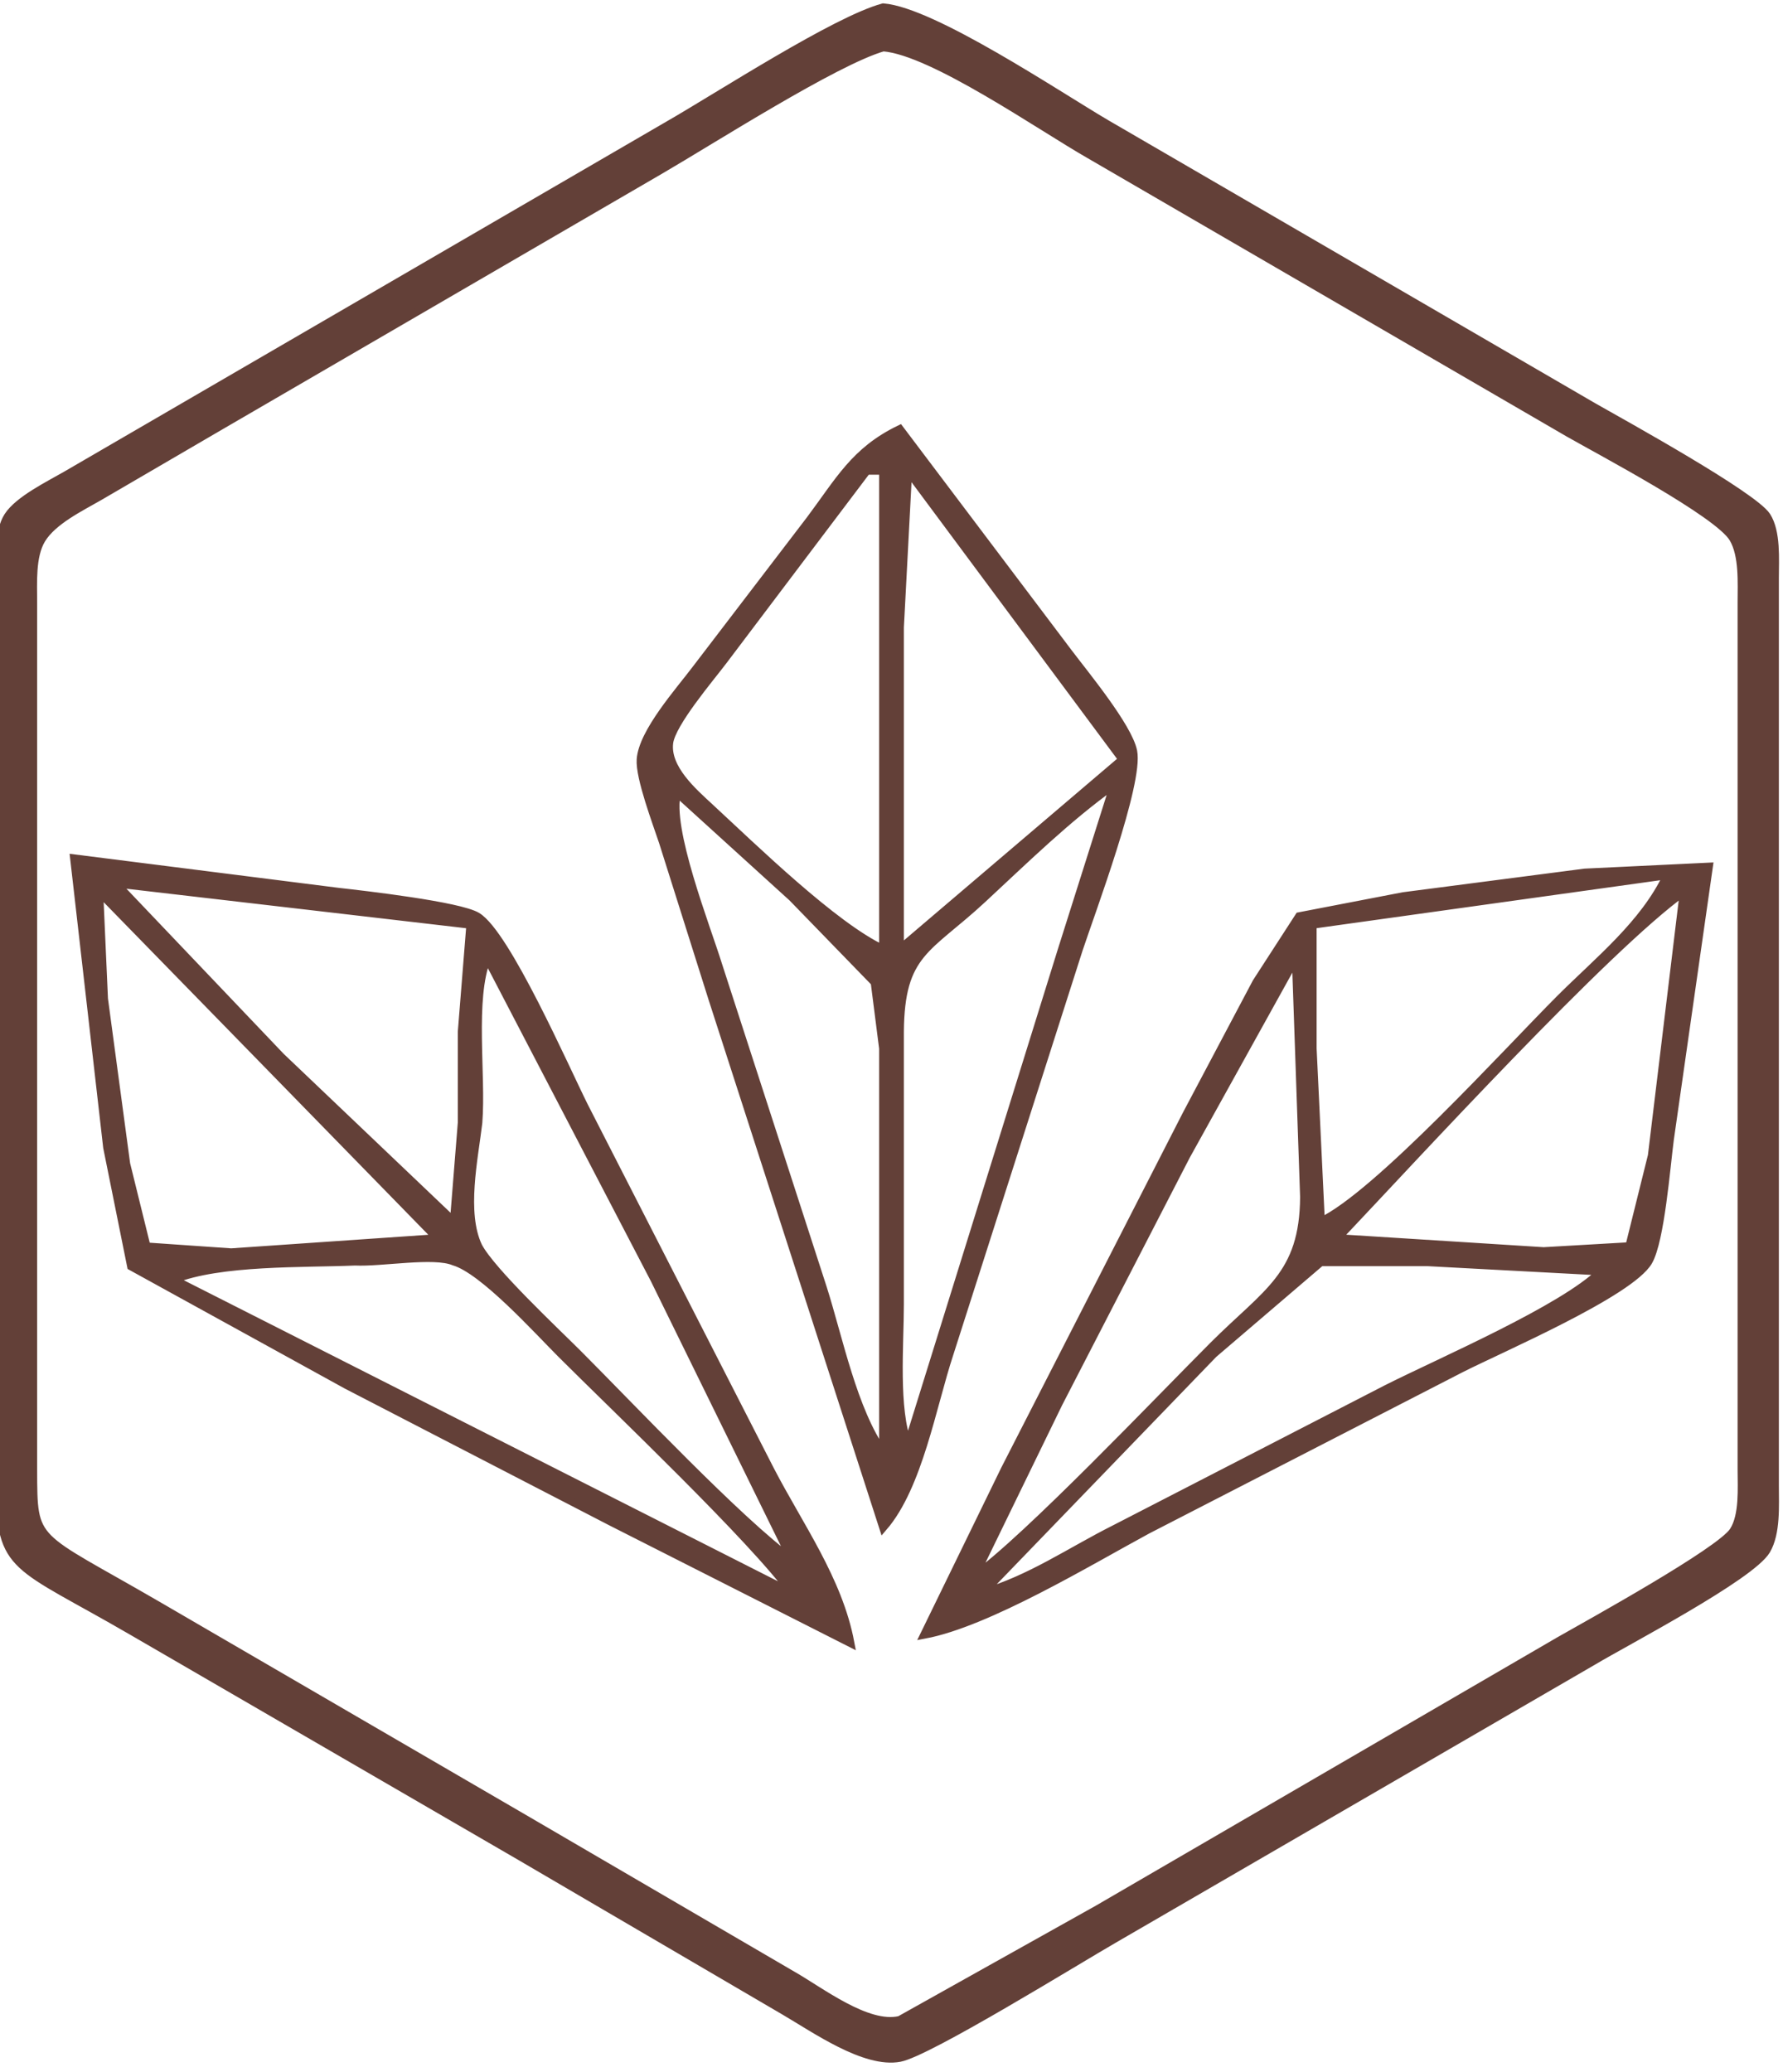 <?xml version="1.0" encoding="UTF-8" standalone="no"?>
<!DOCTYPE svg PUBLIC "-//W3C//DTD SVG 20010904//EN"
              "http://www.w3.org/TR/2001/REC-SVG-20010904/DTD/svg10.dtd">

<svg xmlns="http://www.w3.org/2000/svg"
     width="57.143mm" height="66.402mm"
     viewBox="0 0 216 251">
  <path id="選択範囲 #1"
        fill="#634038" stroke="#634038" stroke-width="1"
        d="M 107.00,0.91
           C 113.04,1.41 127.98,11.45 134.00,14.99
             134.00,14.99 193.00,49.28 193.00,49.28
             196.60,51.33 212.40,60.04 214.01,62.53
             215.24,64.44 215.00,67.76 215.00,70.00
             215.00,70.00 215.00,180.00 215.00,180.00
             215.00,182.38 215.21,185.70 213.98,187.79
             212.13,190.93 197.04,198.79 193.00,201.20
             193.00,201.20 135.00,234.85 135.00,234.85
             130.54,237.41 112.45,248.61 109.00,249.26
             104.77,250.06 98.67,245.71 95.00,243.58
             95.00,243.58 63.00,224.85 63.00,224.85
             63.00,224.85 16.00,197.58 16.00,197.58
             1.83,189.35 0.02,190.26 0.00,180.00
             0.00,180.00 0.00,70.00 0.00,70.00
             0.00,67.77 -0.24,64.43 0.99,62.53
             2.27,60.56 5.94,58.77 8.00,57.58
             8.00,57.58 24.00,48.28 24.00,48.28
             24.00,48.28 81.00,15.15 81.00,15.15
             87.10,11.65 101.20,2.48 107.00,0.91 Z
           M 107.00,5.72
           C 101.18,7.39 86.18,16.99 80.00,20.58
             80.00,20.58 27.00,51.40 27.00,51.40
             27.00,51.40 12.00,60.15 12.00,60.15
             9.75,61.45 6.39,63.07 5.02,65.33
             3.78,67.37 4.00,70.65 4.00,73.00
             4.00,73.00 4.00,178.00 4.00,178.00
             4.02,187.15 3.92,185.67 19.00,194.42
             19.00,194.42 64.00,220.60 64.00,220.60
             64.00,220.60 96.00,239.28 96.00,239.28
             99.41,241.22 105.05,245.63 109.00,244.71
             109.00,244.71 133.00,231.28 133.00,231.28
             133.00,231.28 189.00,198.72 189.00,198.72
             192.60,196.67 208.40,187.96 210.01,185.47
             211.24,183.56 211.00,180.24 211.00,178.00
             211.00,178.00 211.00,73.00 211.00,73.00
             211.00,70.62 211.21,67.30 209.98,65.21
             208.18,62.16 193.88,54.64 190.00,52.42
             190.00,52.42 132.00,18.72 132.00,18.72
             126.09,15.35 113.00,6.20 107.00,5.72 Z
           M 107.00,185.00
           C 107.00,185.00 86.33,121.00 86.33,121.00
             86.33,121.00 80.33,102.00 80.33,102.00
             79.56,99.68 77.48,94.19 77.63,92.00
             77.87,88.68 82.31,83.74 84.37,81.00
             84.37,81.00 98.13,63.00 98.13,63.00
             101.68,58.27 103.53,54.65 109.00,52.00
             109.00,52.00 129.37,79.00 129.37,79.00
             131.39,81.68 136.66,88.04 137.26,91.00
             138.04,94.83 132.17,110.47 130.67,115.00
             130.67,115.00 115.00,164.00 115.00,164.00
             112.91,170.34 111.27,180.05 107.00,185.00 Z
           M 107.00,57.00
           C 107.00,57.00 105.00,57.00 105.00,57.00
             105.00,57.00 87.63,80.00 87.63,80.00
             86.01,82.15 81.33,87.62 81.05,90.00
             80.68,93.10 83.95,95.93 86.00,97.83
             91.25,102.68 101.02,112.23 107.00,115.00
             107.00,115.00 107.00,57.00 107.00,57.00 Z
           M 110.00,57.00
           C 110.00,57.00 109.00,76.00 109.00,76.00
             109.00,76.00 109.00,115.00 109.00,115.00
             109.00,115.00 136.00,92.00 136.00,92.00
             136.00,92.00 110.00,57.00 110.00,57.00 Z
           M 135.00,95.00
           C 129.26,99.10 124.17,104.12 119.00,108.91
             112.38,115.05 109.07,115.34 109.00,125.00
             109.00,125.00 109.00,158.00 109.00,158.00
             109.00,162.81 108.31,170.74 110.00,175.00
             110.00,175.00 128.67,115.00 128.67,115.00
             128.67,115.00 135.00,95.00 135.00,95.00 Z
           M 82.00,96.00
           C 80.83,100.32 85.52,112.16 87.02,117.00
             87.02,117.00 99.66,156.00 99.66,156.00
             101.61,162.12 103.33,170.87 107.00,176.00
             107.00,176.00 107.00,127.00 107.00,127.00
             107.00,127.00 105.98,119.00 105.98,119.00
             105.98,119.00 96.00,108.72 96.00,108.72
             96.00,108.72 82.00,96.00 82.00,96.00 Z
           M 9.00,104.00
           C 9.00,104.00 41.00,108.05 41.00,108.05
             44.12,108.40 55.64,109.72 57.79,111.02
             61.32,113.15 68.47,129.44 70.75,134.00
             70.75,134.00 93.26,178.00 93.26,178.00
             96.78,184.82 101.56,191.35 103.00,199.00
             103.00,199.00 74.00,184.31 74.00,184.31
             74.00,184.31 42.00,167.76 42.00,167.76
             42.00,167.76 15.90,153.39 15.90,153.39
             15.90,153.39 13.00,139.00 13.00,139.00
             13.00,139.00 9.00,104.00 9.00,104.00 Z
           M 112.00,198.00
           C 112.00,198.00 121.75,178.00 121.75,178.00
             121.75,178.00 143.75,135.00 143.75,135.00
             143.75,135.00 152.22,119.00 152.22,119.00
             152.22,119.00 157.39,111.01 157.39,111.01
             157.39,111.01 170.00,108.58 170.00,108.58
             170.00,108.58 192.00,105.72 192.00,105.72
             192.00,105.72 207.00,105.00 207.00,105.00
             207.00,105.00 202.28,138.00 202.28,138.00
             201.84,141.33 201.15,150.25 199.69,152.79
             197.50,156.59 181.70,163.37 177.00,165.76
             177.00,165.76 139.00,185.31 139.00,185.31
             131.84,189.18 119.63,196.57 112.00,198.00 Z
           M 202.00,106.00
           C 202.00,106.00 159.00,112.00 159.00,112.00
             159.00,112.00 159.00,127.00 159.00,127.00
             159.00,127.00 160.00,148.00 160.00,148.00
             166.88,144.75 182.68,127.32 189.00,121.00
             193.63,116.37 199.17,111.98 202.00,106.00 Z
           M 57.00,112.00
           C 57.00,112.00 14.00,107.00 14.00,107.00
             14.00,107.00 34.00,128.00 34.00,128.00
             34.00,128.00 55.00,148.00 55.00,148.00
             55.00,148.00 55.96,136.00 55.96,136.00
             55.96,136.00 55.96,125.00 55.96,125.00
             55.96,125.00 57.00,112.00 57.00,112.00 Z
           M 12.00,108.00
           C 12.00,108.00 12.58,121.00 12.58,121.00
             12.58,121.00 15.27,141.00 15.27,141.00
             15.27,141.00 17.74,151.01 17.74,151.01
             17.74,151.01 28.00,151.72 28.00,151.72
             28.00,151.72 53.00,150.00 53.00,150.00
             53.00,150.00 12.00,108.00 12.00,108.00 Z
           M 204.00,108.00
           C 194.60,114.73 171.24,140.23 162.00,150.00
             162.00,150.00 187.00,151.58 187.00,151.58
             187.00,151.58 197.40,150.98 197.40,150.98
             197.40,150.98 200.13,140.00 200.13,140.00
             200.13,140.00 204.00,108.00 204.00,108.00 Z
           M 59.00,116.00
           C 56.98,121.08 58.39,130.14 57.93,136.00
             57.41,140.38 55.98,146.91 57.93,151.00
             59.54,154.03 67.21,161.21 70.00,164.00
             76.30,170.30 89.63,184.44 96.00,189.00
             96.00,189.00 79.31,155.00 79.31,155.00
             79.31,155.00 59.00,116.00 59.00,116.00 Z
           M 157.00,116.00
           C 157.00,116.00 143.69,140.00 143.69,140.00
             143.69,140.00 128.22,170.00 128.22,170.00
             128.22,170.00 118.00,191.00 118.00,191.00
             124.48,186.36 140.38,169.62 147.00,163.00
             153.49,156.51 157.94,154.52 158.00,145.00
             158.00,145.00 157.00,116.00 157.00,116.00 Z
           M 96.00,193.00
           C 91.36,186.52 74.62,170.62 68.00,164.00
             65.09,161.09 58.55,153.83 55.00,152.80
             52.54,151.77 46.24,152.96 43.00,152.80
             36.79,153.07 26.68,152.72 21.00,155.00
             21.00,155.00 96.00,193.00 96.00,193.00 Z
           M 194.00,154.00
           C 194.00,154.00 173.00,152.88 173.00,152.88
             173.00,152.88 160.00,152.88 160.00,152.88
             160.00,152.88 147.00,164.00 147.00,164.00
             147.00,164.00 119.00,193.00 119.00,193.00
             124.76,191.35 129.67,187.93 135.00,185.25
             135.00,185.25 168.00,168.25 168.00,168.25
             174.52,164.96 189.42,158.57 194.00,154.00 Z" />
</svg>
